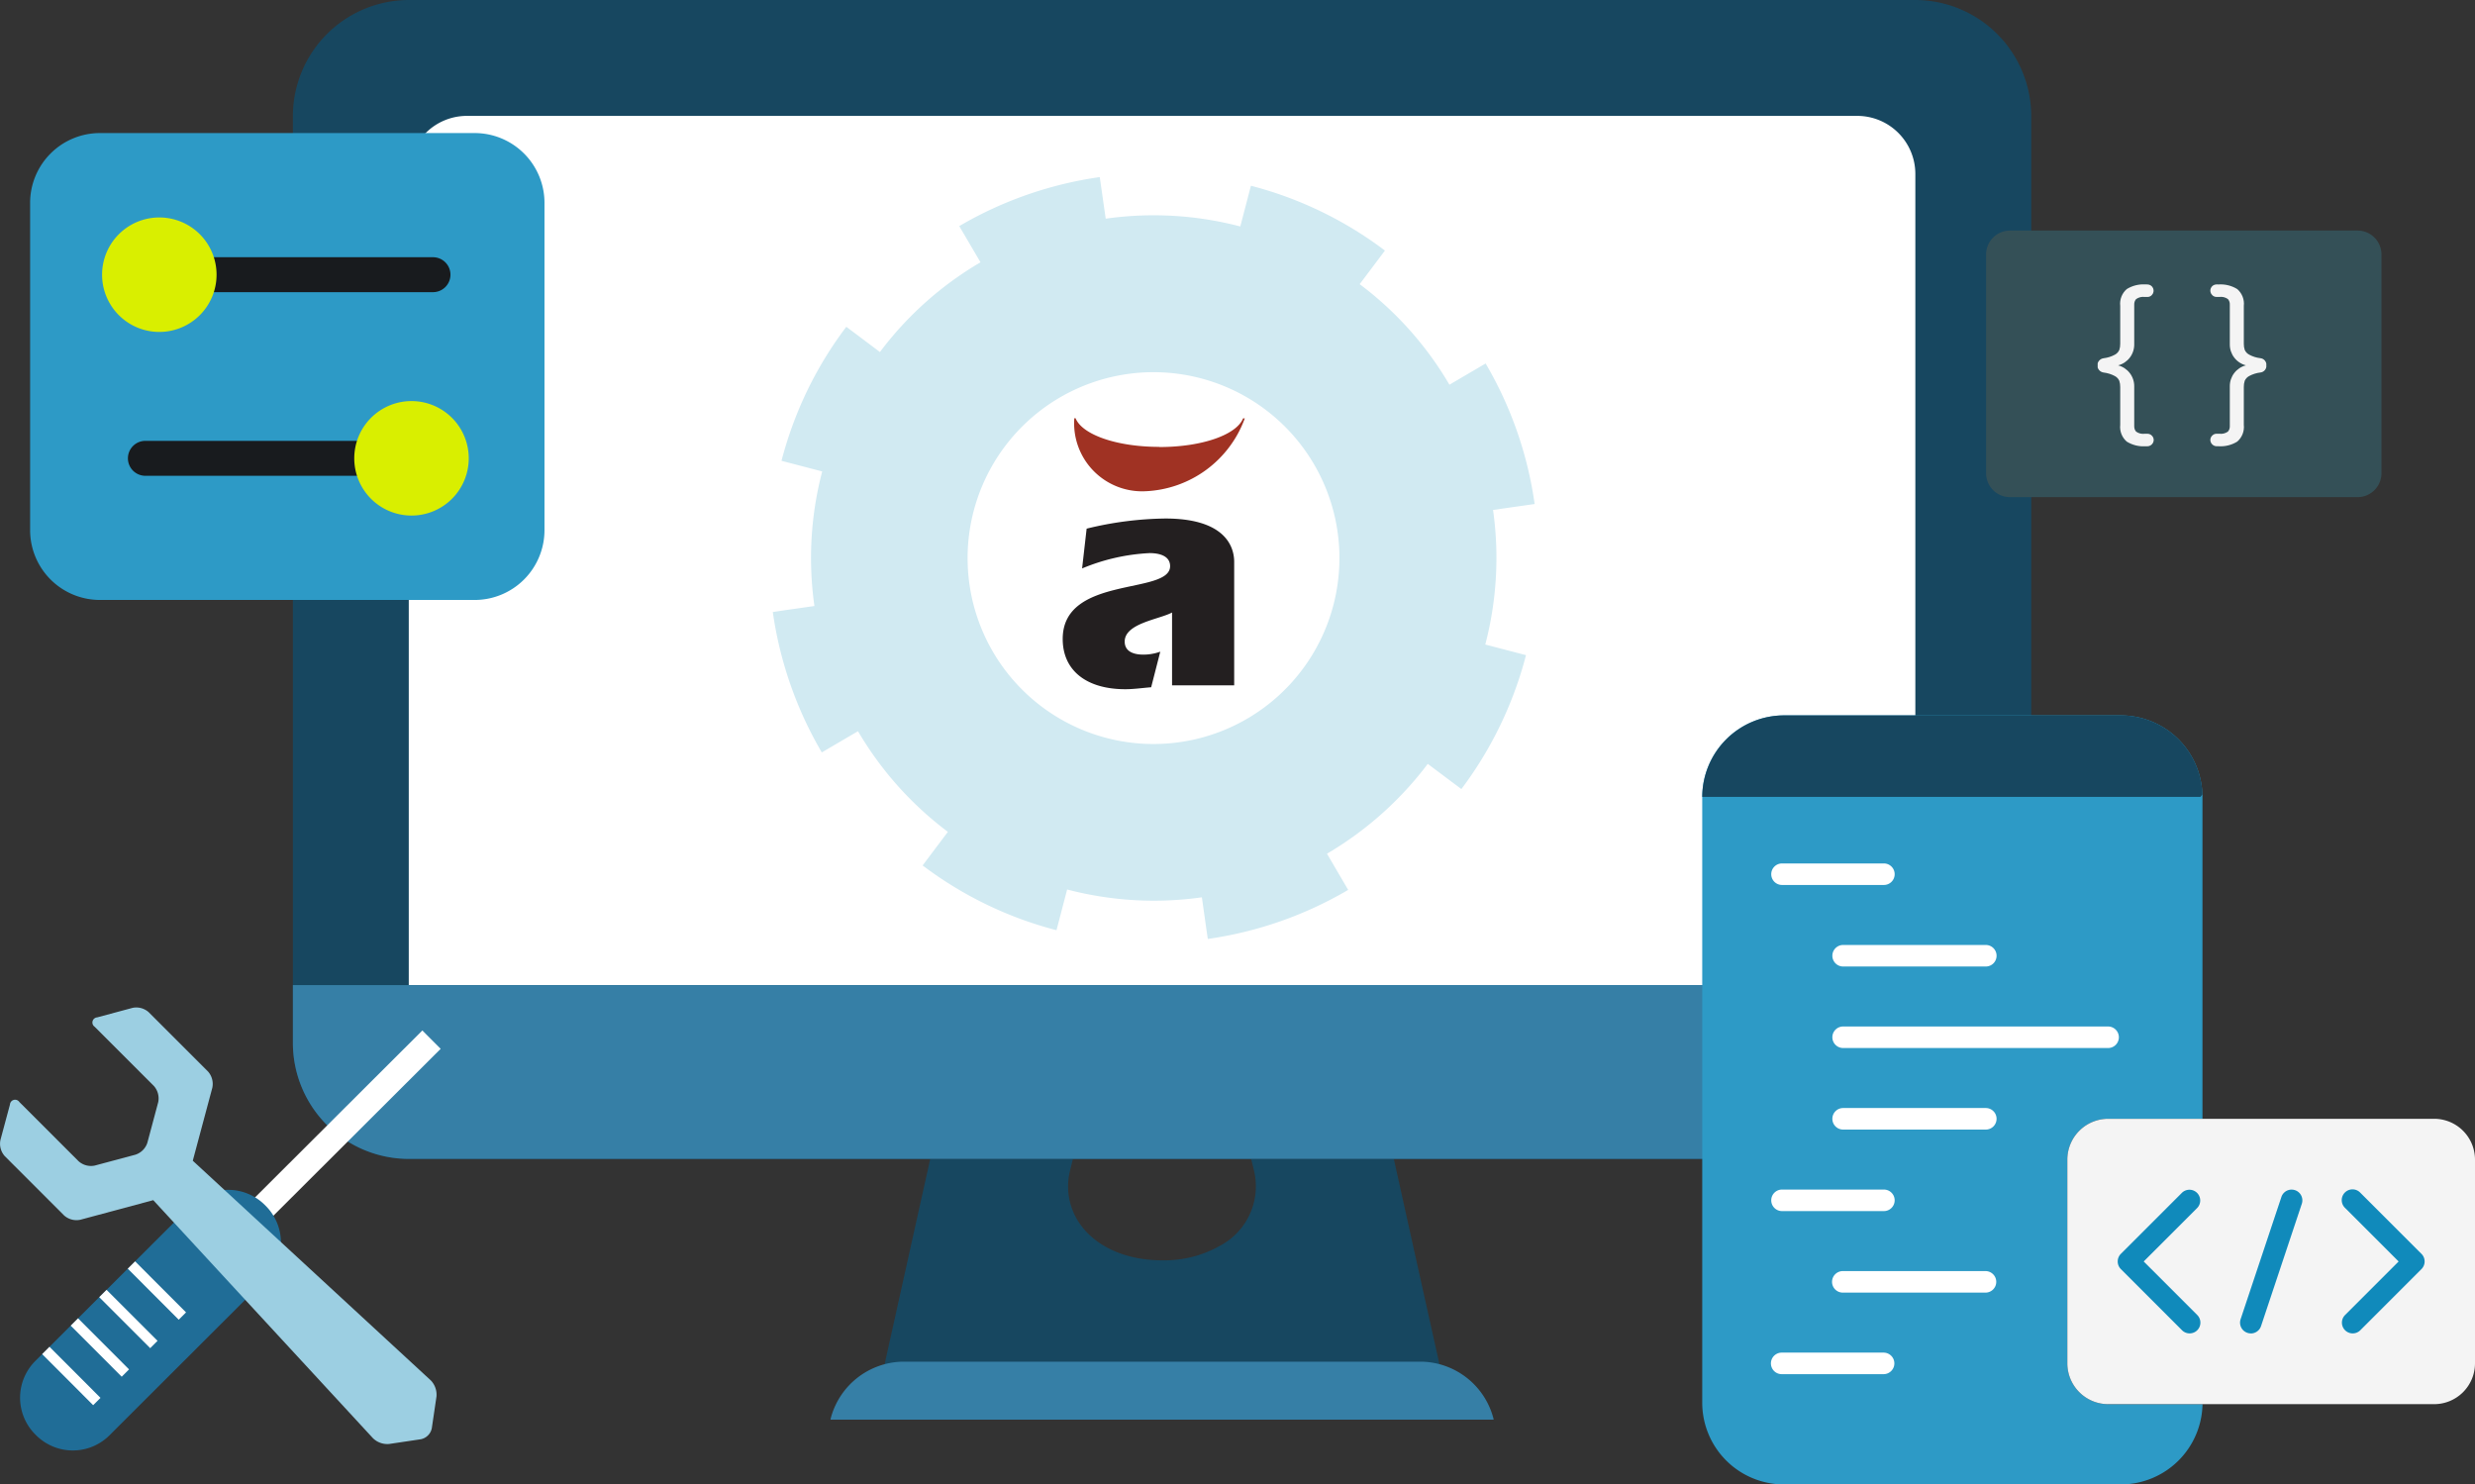 <svg id="aPriori_Harbec_Graphics_Configurability" xmlns="http://www.w3.org/2000/svg" xmlns:xlink="http://www.w3.org/1999/xlink" width="265.222" height="159.074" viewBox="0 0 265.222 159.074">
  <rect x="0" y="0" width="265.222" height="159.074" fill="#333333" stroke="none"/>
  <defs>
    <clipPath id="clip-path">
      <rect id="Rectangle_11790" data-name="Rectangle 11790" width="265.222" height="159.074" fill="none"/>
    </clipPath>
    <clipPath id="clip-path-2">
      <path id="Path_113027" data-name="Path 113027" d="M302.653,40.344a3.388,3.388,0,0,0-1.985.5,2.072,2.072,0,0,0-.7,1.8V46.7a2,2,0,0,1-.1.672,1.073,1.073,0,0,1-.478.506,3.332,3.332,0,0,1-1.191.375.773.773,0,0,0,0,1.535,3.4,3.4,0,0,1,1.191.375,1.077,1.077,0,0,1,.478.507,2,2,0,0,1,.1.672v4.048a2.074,2.074,0,0,0,.7,1.8,3.388,3.388,0,0,0,1.985.5h.232a.692.692,0,0,0,.672-.671.648.648,0,0,0-.2-.471.639.639,0,0,0-.468-.2H302.6a1.292,1.292,0,0,1-.931-.23.843.843,0,0,1-.2-.576v-4.26a2.3,2.3,0,0,0-1.727-2.263,2.3,2.3,0,0,0,1.727-2.266V42.494a.841.841,0,0,1,.2-.576,1.288,1.288,0,0,1,.931-.23h.286a.63.63,0,0,0,.468-.2.672.672,0,0,0-.468-1.142Z" transform="translate(-297.551 -40.344)" fill="#f4f4f4"/>
    </clipPath>
    <clipPath id="clip-path-3">
      <path id="Path_113028" data-name="Path 113028" d="M314.2,40.344a.665.665,0,0,0-.47,1.142.636.636,0,0,0,.47.2h.288a1.288,1.288,0,0,1,.93.23.844.844,0,0,1,.2.576v4.258a2.3,2.3,0,0,0,1.726,2.266,2.293,2.293,0,0,0-1.726,2.263v4.26a.846.846,0,0,1-.2.576,1.293,1.293,0,0,1-.93.23H314.2a.645.645,0,0,0-.47.2.653.653,0,0,0-.2.471.691.691,0,0,0,.672.671h.231a3.388,3.388,0,0,0,1.985-.5,2.072,2.072,0,0,0,.7-1.8V51.338a2.036,2.036,0,0,1,.1-.672,1.072,1.072,0,0,1,.48-.507,3.37,3.37,0,0,1,1.188-.375.721.721,0,0,0,.654-.767.721.721,0,0,0-.654-.768,3.308,3.308,0,0,1-1.188-.375,1.068,1.068,0,0,1-.48-.506,2.042,2.042,0,0,1-.1-.672V42.647a2.07,2.07,0,0,0-.7-1.8,3.388,3.388,0,0,0-1.985-.5Z" transform="translate(-313.524 -40.344)" fill="#f4f4f4"/>
    </clipPath>
  </defs>
  <g id="Group_42773" data-name="Group 42773">
    <g id="Group_42772" data-name="Group 42772" clip-path="url(#clip-path)">
      <path id="Path_113022" data-name="Path 113022" d="M227.828,12.419v99.353a12.454,12.454,0,0,1-12.419,12.417H53.964a12.43,12.43,0,0,1-12.418-12.417V12.419A12.455,12.455,0,0,1,53.964,0H215.409a12.447,12.447,0,0,1,12.419,12.419" transform="translate(-10.16 0)" fill="#174760"/>
      <path id="Path_113023" data-name="Path 113023" d="M185.836,192.332h-62.1l5.03-22.649,1.18-5.294h15.291c-.094.374-.187.747-.28,1.134a7,7,0,0,0,1.429,6.35c1.722,2.065,4.719,3.384,8.4,3.384a12.048,12.048,0,0,0,6.193-1.553,7.207,7.207,0,0,0,3.632-8.18c-.094-.387-.187-.76-.278-1.134h15.29l2.655,11.969Z" transform="translate(-30.26 -40.2)" fill="#174760"/>
      <path id="Path_113024" data-name="Path 113024" d="M219.429,22.648v86.933H57.984V22.648a6.227,6.227,0,0,1,6.21-6.209H213.222a6.226,6.226,0,0,1,6.207,6.209" transform="translate(-14.18 -4.02)" fill="#fff"/>
      <path id="Path_113025" data-name="Path 113025" d="M227.828,139.731v6.211a12.455,12.455,0,0,1-12.419,12.418H53.964a12.431,12.431,0,0,1-12.418-12.418v-6.209Z" transform="translate(-10.16 -34.17)" fill="#367fa6"/>
      <path id="Path_113026" data-name="Path 113026" d="M188.869,199.367H117.8l.032-.155a8.133,8.133,0,0,1,7.56-6.055h55.885a8.133,8.133,0,0,1,7.56,6.055Z" transform="translate(-28.807 -47.235)" fill="#367fa6"/>
      <path id="Rectangle_11789" data-name="Rectangle 11789" d="M2.564,0H39.806A2.564,2.564,0,0,1,42.37,2.564V26A2.565,2.565,0,0,1,39.8,28.567H2.566A2.566,2.566,0,0,1,0,26V2.564A2.564,2.564,0,0,1,2.564,0Z" transform="translate(212.83 24.707)" fill="#345057"/>
    </g>
  </g>
  <g id="Group_42775" data-name="Group 42775" transform="translate(224.787 30.478)">
    <g id="Group_42774" data-name="Group 42774" clip-path="url(#clip-path-2)">
      <rect id="Rectangle_11791" data-name="Rectangle 11791" width="6.005" height="17.345" transform="translate(0 0)" fill="#f4f4f4"/>
    </g>
  </g>
  <g id="Group_42777" data-name="Group 42777" transform="translate(236.854 30.478)">
    <g id="Group_42776" data-name="Group 42776" clip-path="url(#clip-path-3)">
      <rect id="Rectangle_11792" data-name="Rectangle 11792" width="6.006" height="17.345" transform="translate(0 0)" fill="#f4f4f4"/>
    </g>
  </g>
  <g id="Group_42779" data-name="Group 42779">
    <g id="Group_42778" data-name="Group 42778" clip-path="url(#clip-path)">
      <path id="Rectangle_11793" data-name="Rectangle 11793" d="M7.484,0H47.637A7.483,7.483,0,0,1,55.12,7.483V42.55a7.483,7.483,0,0,1-7.483,7.483H7.484A7.484,7.484,0,0,1,0,42.549V7.484A7.484,7.484,0,0,1,7.484,0Z" transform="translate(3.227 14.259)" fill="#2d9ac6"/>
      <path id="Path_113029" data-name="Path 113029" d="M51.969,40.231H24.826a1.872,1.872,0,1,1,0-3.743H51.969a1.872,1.872,0,1,1,0,3.743" transform="translate(-5.613 -8.923)" fill="#181b1e"/>
      <path id="Path_113030" data-name="Path 113030" d="M26.747,36.98a6.134,6.134,0,1,1-6.134-6.134,6.134,6.134,0,0,1,6.134,6.134" transform="translate(-3.54 -7.543)" fill="#d9ef00"/>
      <path id="Path_113031" data-name="Path 113031" d="M47.217,66.278H20.074a1.872,1.872,0,1,1,0-3.743H47.217a1.872,1.872,0,1,1,0,3.743" transform="translate(-4.451 -15.292)" fill="#181b1e"/>
      <path id="Path_113032" data-name="Path 113032" d="M62.519,63.026a6.134,6.134,0,1,1-6.135-6.134,6.135,6.135,0,0,1,6.135,6.134" transform="translate(-12.288 -13.912)" fill="#d9ef00"/>
      <rect id="Rectangle_11794" data-name="Rectangle 11794" width="34.025" height="2.778" transform="translate(21.173 134.458) rotate(-44.934)" fill="#fff"/>
      <path id="Path_113033" data-name="Path 113033" d="M29.181,178.359a5.565,5.565,0,0,0,.006-7.847l-.11-.111a5.566,5.566,0,0,0-7.848-.007L4.47,187.128a5.565,5.565,0,0,0-.007,7.847l.11.11a5.565,5.565,0,0,0,7.847.008Z" transform="translate(-0.696 -41.274)" fill="#206d97"/>
      <rect id="Rectangle_11795" data-name="Rectangle 11795" width="1.11" height="7.731" transform="matrix(0.708, -0.707, 0.707, 0.708, 4.518, 145.108)" fill="#fff"/>
      <rect id="Rectangle_11796" data-name="Rectangle 11796" width="1.11" height="7.729" transform="matrix(0.708, -0.707, 0.707, 0.708, 7.578, 142.057)" fill="#fff"/>
      <rect id="Rectangle_11797" data-name="Rectangle 11797" width="1.111" height="7.729" transform="matrix(0.707, -0.707, 0.707, 0.707, 10.633, 139.006)" fill="#fff"/>
      <rect id="Rectangle_11798" data-name="Rectangle 11798" width="1.11" height="7.73" transform="translate(13.691 135.952) rotate(-44.949)" fill="#fff"/>
      <path id="Path_113034" data-name="Path 113034" d="M46.158,182.865l-25.5-23.536,2.095-7.821a2,2,0,0,0-.465-1.74l-6.353-6.354a1.99,1.99,0,0,0-1.739-.463l-3.788,1.019a.549.549,0,0,0-.268,1l6.347,6.345a2.01,2.01,0,0,1,.467,1.741l-1.163,4.349a1.992,1.992,0,0,1-1.273,1.276l-4.359,1.166a1.988,1.988,0,0,1-1.739-.465l-6.346-6.345a.55.55,0,0,0-1.006.269L.048,157.1a1.99,1.99,0,0,0,.465,1.738l6.353,6.353a1.994,1.994,0,0,0,1.739.465l7.818-2.1,23.55,25.515a2.2,2.2,0,0,0,1.733.611l3.385-.505a1.5,1.5,0,0,0,1.182-1.185l.5-3.394a2.21,2.21,0,0,0-.613-1.734" transform="translate(0 -34.945)" fill="#9ccfe2"/>
      <path id="Path_113035" data-name="Path 113035" d="M280.589,149.071v21.844a4.383,4.383,0,0,0,4.366,4.374h10.116a8.765,8.765,0,0,1-8.74,8.6H250.2a8.762,8.762,0,0,1-8.74-8.729V110.2a8.767,8.767,0,0,1,8.74-8.722h36.126a8.757,8.757,0,0,1,8.732,8.471c.008.085.008.182.008.269v34.488H284.954a4.382,4.382,0,0,0-4.366,4.366" transform="translate(-59.048 -24.815)" fill="#2d9ac6"/>
      <path id="Path_113036" data-name="Path 113036" d="M295.061,109.948l-.209.26H241.473l-.009-.009a8.767,8.767,0,0,1,8.74-8.722H286.33a8.757,8.757,0,0,1,8.732,8.471" transform="translate(-59.048 -24.815)" fill="#174760"/>
      <path id="Path_113037" data-name="Path 113037" d="M263.318,124.785H252.4a1.153,1.153,0,1,1,0-2.306h10.92a1.153,1.153,0,1,1,0,2.306" transform="translate(-61.44 -29.951)" fill="#fff"/>
      <path id="Path_113038" data-name="Path 113038" d="M276.361,136.351H261.072a1.154,1.154,0,1,1,0-2.308h15.288a1.154,1.154,0,0,1,0,2.308" transform="translate(-63.561 -32.779)" fill="#fff"/>
      <path id="Path_113039" data-name="Path 113039" d="M289.466,147.914H261.071a1.153,1.153,0,1,1,0-2.306h28.395a1.153,1.153,0,1,1,0,2.306" transform="translate(-63.561 -35.607)" fill="#fff"/>
      <path id="Path_113040" data-name="Path 113040" d="M276.361,159.481H261.072a1.154,1.154,0,1,1,0-2.308h15.288a1.154,1.154,0,0,1,0,2.308" transform="translate(-63.561 -38.435)" fill="#fff"/>
      <path id="Path_113041" data-name="Path 113041" d="M263.318,171.045H252.4a1.153,1.153,0,1,1,0-2.306h10.92a1.153,1.153,0,1,1,0,2.306" transform="translate(-61.44 -41.264)" fill="#fff"/>
      <path id="Path_113042" data-name="Path 113042" d="M276.361,182.61H261.072a1.154,1.154,0,1,1,0-2.307h15.288a1.154,1.154,0,0,1,0,2.307" transform="translate(-63.561 -44.092)" fill="#fff"/>
      <path id="Path_113043" data-name="Path 113043" d="M263.318,194.176H252.4a1.154,1.154,0,1,1,0-2.307h10.92a1.154,1.154,0,0,1,0,2.307" transform="translate(-61.44 -46.92)" fill="#fff"/>
      <path id="Path_113044" data-name="Path 113044" d="M336.933,163.068v21.843a4.38,4.38,0,0,1-4.368,4.369H297.618a4.382,4.382,0,0,1-4.37-4.369V163.068a4.382,4.382,0,0,1,4.37-4.368h34.947a4.38,4.38,0,0,1,4.368,4.368" transform="translate(-71.711 -38.809)" fill="#f4f4f4"/>
      <path id="Path_113045" data-name="Path 113045" d="M333.354,184.152a1.153,1.153,0,0,1-.817-1.969l5.738-5.738-5.738-5.737a1.154,1.154,0,1,1,1.632-1.631l6.554,6.552a1.153,1.153,0,0,1,0,1.631l-6.554,6.554a1.148,1.148,0,0,1-.815.338" transform="translate(-81.237 -41.264)" fill="#108abb"/>
      <path id="Path_113046" data-name="Path 113046" d="M308.1,184.152a1.147,1.147,0,0,1-.815-.338l-6.554-6.554a1.155,1.155,0,0,1,0-1.632l6.554-6.552a1.154,1.154,0,0,1,1.632,1.631l-5.738,5.737,5.738,5.738a1.153,1.153,0,0,1-.817,1.969" transform="translate(-73.459 -41.264)" fill="#108abb"/>
      <path id="Path_113047" data-name="Path 113047" d="M318.9,184.151a1.141,1.141,0,0,1-.365-.059,1.154,1.154,0,0,1-.729-1.46l4.37-13.1a1.153,1.153,0,1,1,2.188.73l-4.369,13.106a1.154,1.154,0,0,1-1.095.789" transform="translate(-77.701 -41.263)" fill="#108abb"/>
      <path id="Path_113048" data-name="Path 113048" d="M109.64,71.726l1.287-.194,3.153-.448a36.519,36.519,0,0,1,.834-14.421l-4.364-1.139a41.63,41.63,0,0,1,1.348-4.23,40.544,40.544,0,0,1,5.6-10.132l1.987,1.491,1.615,1.215a36.606,36.606,0,0,1,10.777-9.618L129.6,30.372a41.259,41.259,0,0,1,15.056-5.252l.638,4.457a36.526,36.526,0,0,1,14.422.835l1.139-4.364a40.774,40.774,0,0,1,14.361,6.946l-2.706,3.6a36.551,36.551,0,0,1,9.618,10.775l3.878-2.274a40.946,40.946,0,0,1,5.252,15.056l-.037.008-2.935.418-1.485.212a36.608,36.608,0,0,1-.833,14.422l4.364,1.139A41.031,41.031,0,0,1,183.407,90.7L179.805,88a36.945,36.945,0,0,1-10.8,9.627l2.272,3.878a41.107,41.107,0,0,1-15.04,5.257l-.147-.992L155.6,102.3a36.6,36.6,0,0,1-14.44-.839l-1.139,4.365a40.753,40.753,0,0,1-14.347-6.941l2.707-3.6A36.671,36.671,0,0,1,118.748,84.5l-3.878,2.272a41.245,41.245,0,0,1-5.252-15.056ZM145.4,85.23a19.923,19.923,0,1,0-14.9-18.82,19.921,19.921,0,0,0,14.9,18.82" transform="translate(-26.806 -6.143)" fill="#d1eaf2"/>
      <g id="Group_42799" data-name="Group 42799" transform="translate(113.879 44.819)">
        <path id="Path_105815" data-name="Path 105815" d="M62.189,145.436c-1.367.736-5.075,1.153-5.075,3.112,0,1.087.982,1.4,1.994,1.4a5.364,5.364,0,0,0,1.819-.316l-.977,3.813c-.912.07-1.854.21-2.765.21-4.2,0-6.714-2.029-6.714-5.386,0-6.859,11.509-4.689,11.509-7.8,0-1.157-1.262-1.4-2.191-1.4a21.431,21.431,0,0,0-7.24,1.644l.486-4.264a37.026,37.026,0,0,1,8.432-1.087c6.136,0,7.38,2.765,7.38,4.654v13.223H62.189Z" transform="translate(-50.47 -124.617)" fill="#231f20"/>
        <path id="Path_105822" data-name="Path 105822" d="M62.391,113.918c-4.58,0-8.27-1.315-8.971-3.068h-.136a7.288,7.288,0,0,0,7.6,7.823,11.874,11.874,0,0,0,10.667-7.806h-.184c-.7,1.753-4.383,3.068-8.971,3.068" transform="translate(-52.039 -110.85)" fill="#a03223"/>
      </g>
    </g>
  </g>
</svg>
